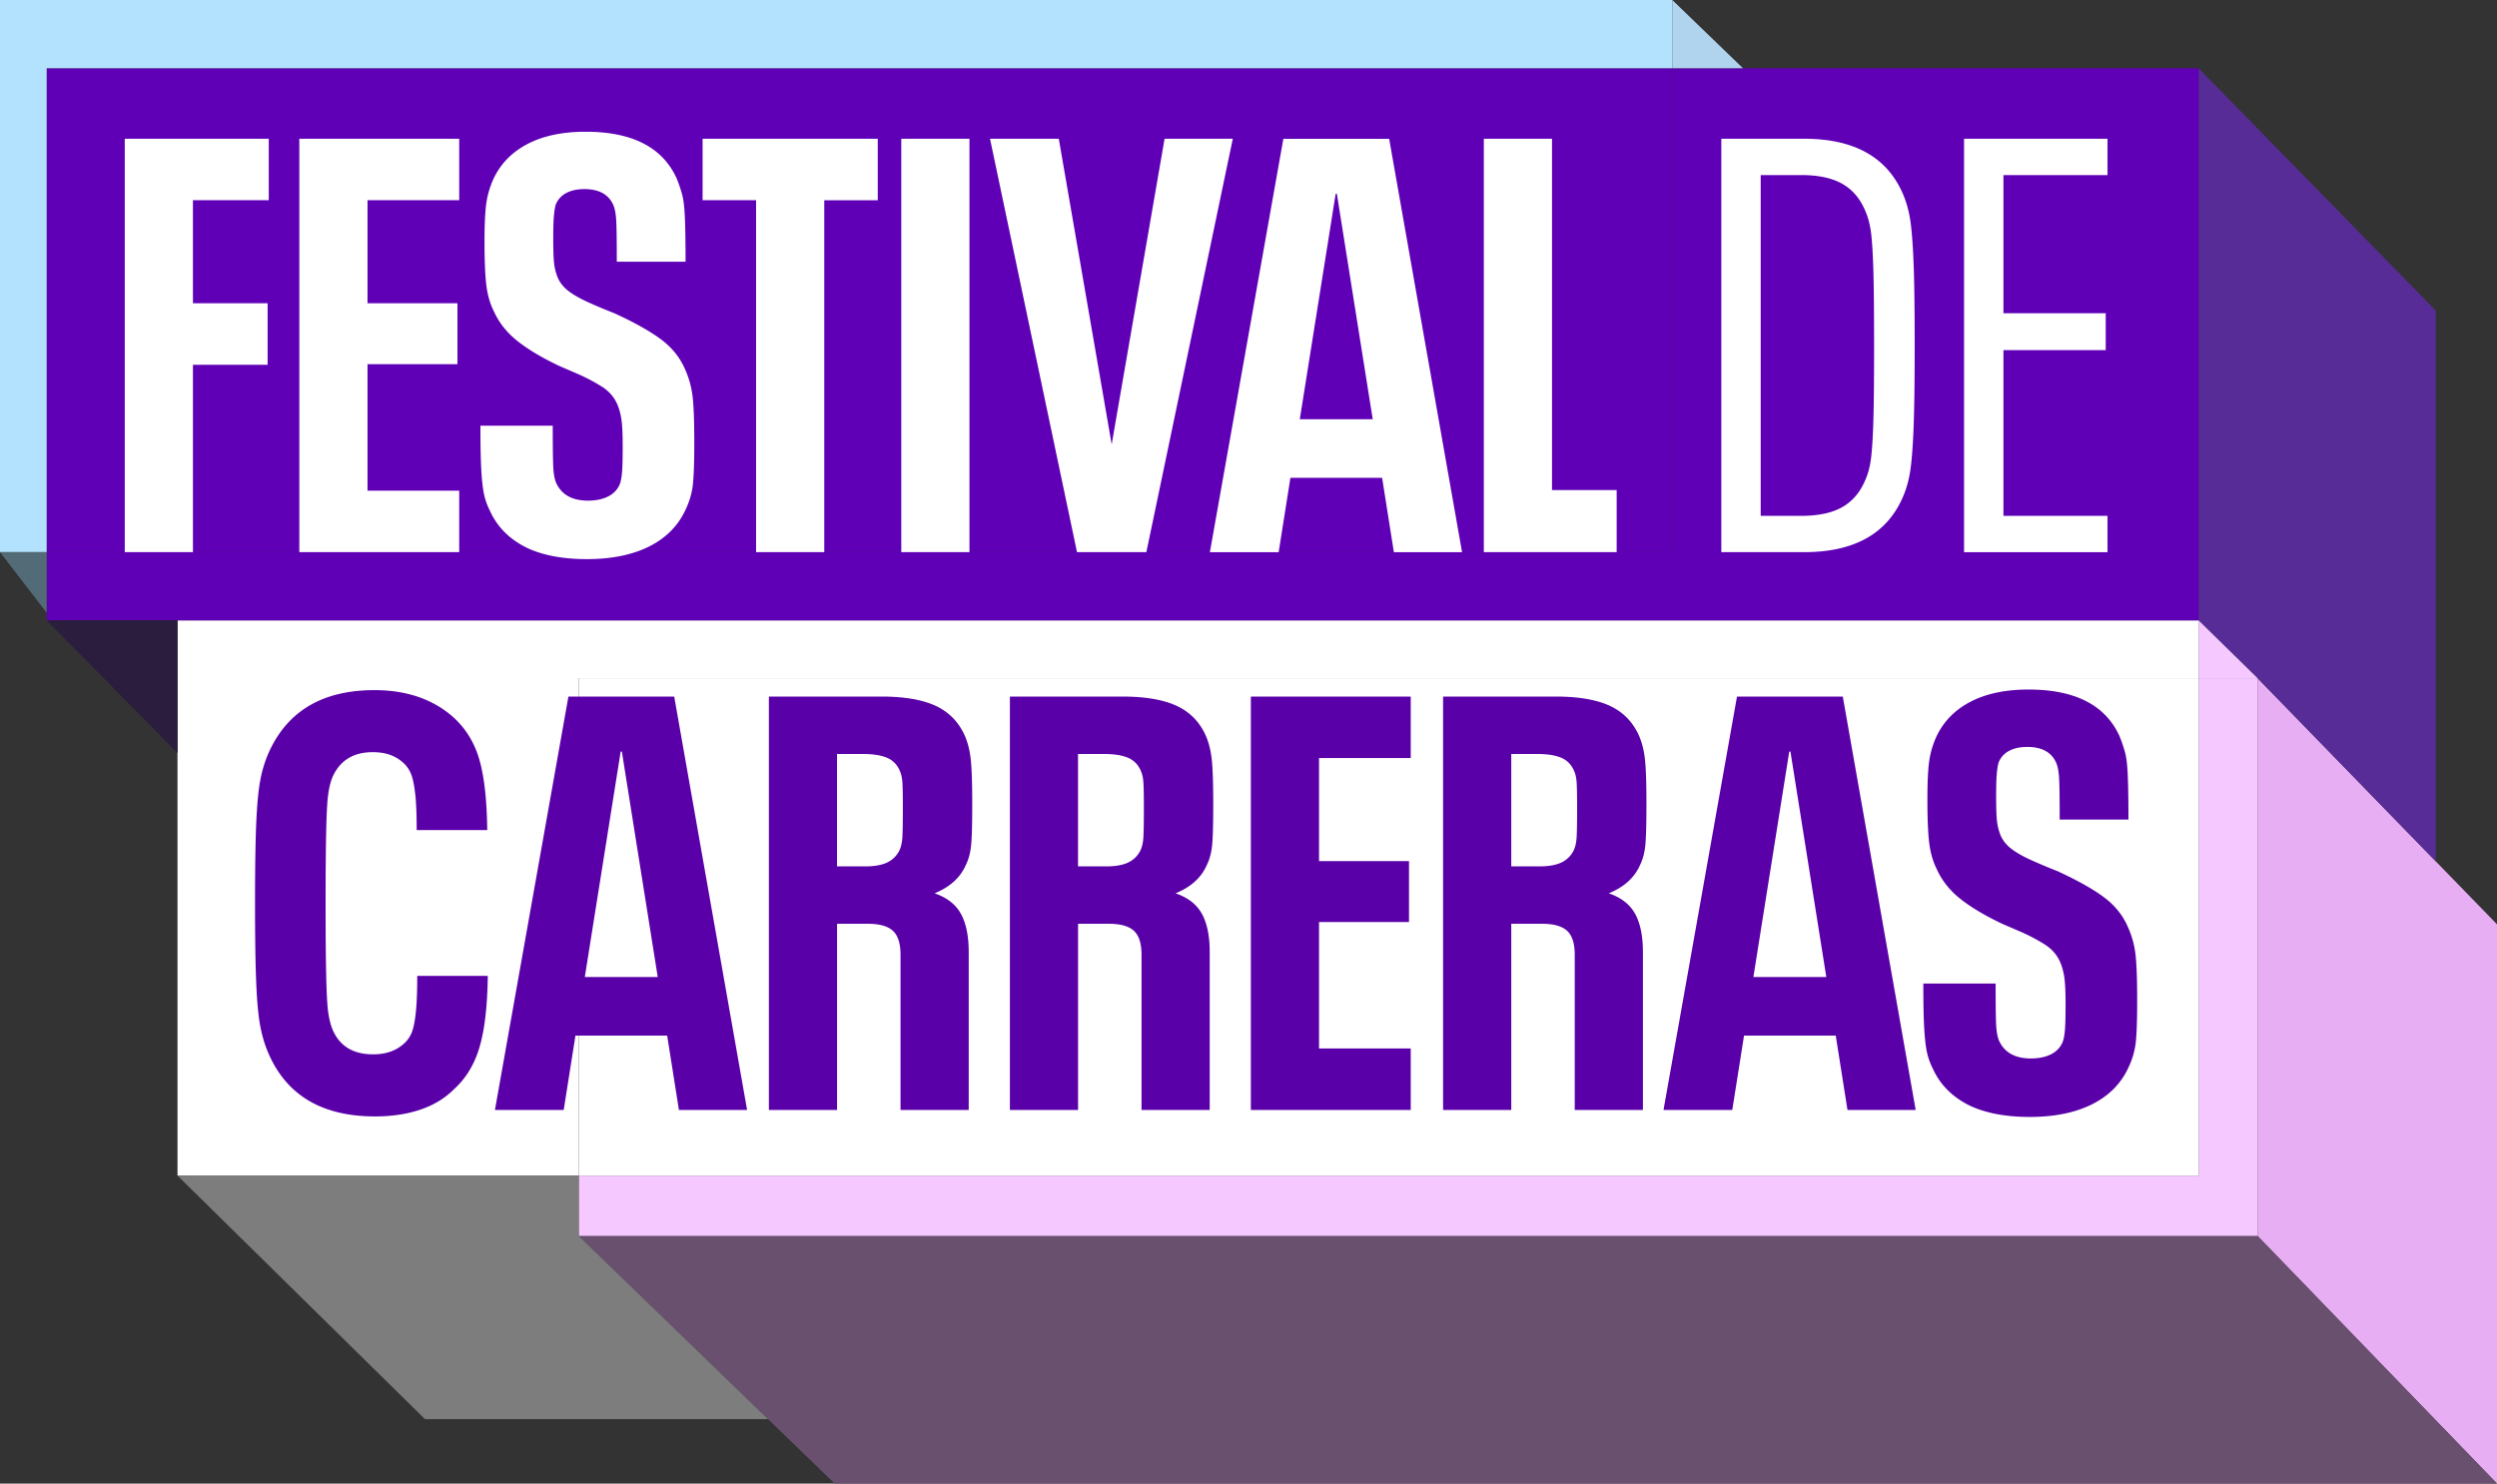 <svg xmlns="http://www.w3.org/2000/svg" width="382" height="227" fill="none" viewBox="0 0 382 227"><rect x="0" y="0" width="382" height="227" fill="#333333" stroke="none"/><path fill="#E8AEF4" d="M382 141.421V227l-36.634-37.896v-85.343l27.263 28.029 9.371 9.631Z"/><path fill="#6A506F" d="m117.498 217.134-28.965-28.03h256.833L382 227H127.693l-10.195-9.866Z"/><path fill="#572C96" d="M372.629 47.52v84.27l-27.263-28.029-9.019-8.84V10.438l36.282 37.081Z"/><path fill="#F5C9FF" d="M345.366 103.761v85.343H88.533v-9.226h247.814v-76.117h9.019Z"/><path fill="#F5C9FF" d="M345.366 103.761h-9.019v-8.84l9.019 8.84Z"/><path fill="#fff" d="M336.347 103.761H88.533v76.117h247.814v-76.117Z"/><path fill="#fff" d="M336.347 94.92v8.841H88.533v76.117H27.155V94.92h309.192Z"/><path fill="#5F00B7" d="M336.347 10.44v84.48H7.141V84.48h248.693V10.44H336.347Z"/><path fill="#B0D3EE" d="M266.646 10.44h-10.812V0l10.812 10.44Z"/><path fill="#5F00B7" d="M255.834 10.44H7.141v74.04h248.693V10.44Z"/><path fill="#B2E2FD" d="M255.834 0v10.44H7.141v74.04H0V0h255.834Z"/><path fill="#7D7D7D" d="M117.498 217.134H65.012l-37.857-37.256h61.378v9.226l28.965 28.03Z"/><path fill="#2B1D3E" d="M27.155 94.92v20.3L7.14 94.92h20.014Z"/><path fill="#536B77" d="M7.141 84.48v9.27L0 84.48h7.141Z"/><path fill="#fff" d="M19.086 21.229h22.03v9.407h-11.6v15.768h11.425v9.408H29.517V84.48h-10.43V21.229ZM45.793 21.229h24.459v9.407H56.223v15.768h13.762v9.317H56.223v19.352h14.029v9.408h-24.46V21.229ZM80.24 83.63c-2.459-1.285-4.228-3.12-5.306-5.51-.418-.832-.72-1.689-.896-2.552-.182-.863-.315-2.076-.406-3.626-.091-1.551-.133-3.82-.133-6.807h11.06c0 3.343.03 5.51.091 6.493.06.983.212 1.744.448 2.287.836 1.792 2.46 2.685 4.858 2.685 1.2 0 2.217-.211 3.059-.628.836-.416 1.442-1.043 1.799-1.882.182-.477.297-1.135.357-1.974.061-.832.091-2.087.091-3.765 0-1.852-.06-3.21-.181-4.08-.122-.862-.328-1.659-.63-2.37-.479-1.135-1.29-2.064-2.43-2.777a27.668 27.668 0 0 0-3.78-1.973l-2.695-1.164c-2.64-1.256-4.767-2.523-6.384-3.808-1.617-1.285-2.817-2.794-3.598-4.526-.6-1.195-.987-2.552-1.169-4.073-.182-1.52-.272-3.717-.272-6.583 0-2.625.09-4.58.272-5.866a13.62 13.62 0 0 1 1.078-3.717c1.078-2.33 2.817-4.121 5.216-5.377 2.398-1.255 5.366-1.882 8.904-1.882 7.135 0 11.781 2.39 13.937 7.168.358.894.642 1.744.854 2.553.212.809.346 2.076.406 3.808.061 1.732.091 3.85.091 6.36H94.36c0-3.222-.03-5.346-.091-6.36-.06-1.014-.212-1.792-.448-2.33-.721-1.61-2.187-2.42-4.41-2.42-1.139 0-2.084.212-2.835.628a3.403 3.403 0 0 0-1.575 1.793c-.12.476-.212 1.074-.272 1.792-.06.718-.091 1.822-.091 3.313 0 1.792.042 3.077.133 3.85.091.778.285 1.52.582 2.238.357.779.914 1.448 1.665 2.016.751.567 1.75 1.134 3.01 1.701a82.049 82.049 0 0 0 3.956 1.66c2.999 1.376 5.349 2.685 7.057 3.94 1.708 1.255 2.95 2.776 3.731 4.568.6 1.316.987 2.685 1.169 4.122.182 1.436.273 3.825.273 7.169 0 3.047-.079 5.213-.224 6.492-.152 1.286-.527 2.553-1.127 3.808-1.139 2.45-2.998 4.315-5.573 5.6-2.58 1.285-5.754 1.925-9.534 1.925-3.78 0-7.075-.64-9.534-1.925l.018.006ZM115.669 30.636h-8.183V21.23h26.797v9.407H126.1v53.845h-10.431V30.636ZM137.881 21.229h10.431V84.48h-10.431V21.229ZM188.598 21.229 175.375 84.48h-10.612l-13.308-63.252h10.522l8.092 46.766 8.093-46.766h10.436ZM211.44 73.106h-14.028l-1.799 11.38h-10.522l11.242-63.251h16.185l11.152 63.252h-10.431l-1.799-11.38Zm-1.435-8.96-5.488-34.493h-.182l-5.488 34.492h11.158ZM227.001 21.229h10.431v53.754h9.891v9.498h-20.322V21.229ZM263.333 21.229h12.677c7.554 0 12.557 2.745 15.016 8.243.539 1.195.927 2.51 1.169 3.94.237 1.436.418 3.615.539 6.541.122 2.927.182 7.23.182 12.902 0 5.672-.06 9.975-.182 12.901-.121 2.927-.302 5.105-.539 6.541-.242 1.437-.63 2.746-1.169 3.94-2.459 5.498-7.462 8.244-15.016 8.244h-12.677V21.229Zm12.229 57.7c2.574 0 4.646-.434 6.203-1.297 1.556-.863 2.725-2.197 3.507-3.989.418-.893.721-1.913.896-3.047.182-1.135.315-2.987.406-5.552.091-2.564.133-6.601.133-12.093 0-5.49-.042-9.63-.133-12.231-.091-2.601-.224-4.466-.406-5.6-.181-1.134-.478-2.148-.896-3.047-.782-1.793-1.951-3.12-3.507-3.99-1.563-.862-3.629-1.296-6.203-1.296h-6.203v52.142h6.203ZM300.469 21.229h21.946v5.558h-15.919V47.93h15.646v5.642h-15.646v25.356h15.919v5.558h-21.946V21.229Z"/><path fill="#5A00A9" d="M41.177 161.407c-.6-1.316-1.048-2.764-1.35-4.345-.303-1.581-.51-3.808-.63-6.674-.122-2.866-.182-6.927-.182-12.183s.06-9.317.181-12.184c.122-2.866.328-5.093.63-6.674a18.794 18.794 0 0 1 1.351-4.344c2.877-6.27 8.244-9.408 16.1-9.408 4.919 0 8.935 1.376 12.048 4.121 1.92 1.732 3.253 3.899 4.004 6.493.751 2.601 1.157 6.198 1.211 10.796H63.746c0-2.329-.072-4.164-.224-5.51-.151-1.345-.357-2.359-.63-3.047a4.56 4.56 0 0 0-1.211-1.75 6.02 6.02 0 0 0-2.023-1.207c-.751-.271-1.636-.404-2.653-.404-2.938 0-4.98 1.255-6.118 3.765-.303.719-.527 1.6-.672 2.643-.152 1.044-.255 2.988-.315 5.824-.061 2.836-.091 6.468-.091 10.886 0 4.417.03 8.049.09 10.886.061 2.836.164 4.779.316 5.823.151 1.044.375 1.925.672 2.643 1.078 2.51 3.15 3.765 6.203 3.765 1.92 0 3.476-.537 4.676-1.611a4.51 4.51 0 0 0 1.211-1.702c.273-.657.479-1.671.63-3.047.151-1.376.224-3.253.224-5.642h10.794c-.06 4.598-.478 8.231-1.26 10.886-.781 2.661-2.096 4.821-3.955 6.493-1.381 1.376-3.09 2.407-5.124 3.089-2.042.688-4.35 1.032-6.924 1.032-7.971 0-13.368-3.138-16.185-9.407v-.006ZM102.065 158.45h-14.03l-1.798 11.381H75.716l11.242-63.252h16.185l11.151 63.252h-10.43l-1.799-11.381Zm-1.442-8.961-5.488-34.492h-.182l-5.487 34.492h11.157ZM147.027 139.858c.782 1.466 1.17 3.391 1.17 5.781v24.192h-10.431v-23.74c0-1.731-.388-2.956-1.169-3.674-.781-.719-2.072-1.075-3.865-1.075h-4.676v28.489h-10.43v-63.252h17.263c3.416 0 6.142.464 8.183 1.387 2.035.93 3.538 2.432 4.495 4.526.478 1.074.793 2.317.944 3.717.152 1.406.225 3.687.225 6.855 0 3.168-.061 5.226-.182 6.361-.121 1.134-.394 2.118-.812 2.956-.842 1.913-2.429 3.343-4.767 4.303 1.92.658 3.265 1.72 4.046 3.18l.006-.006Zm-11.333-7.881a3.923 3.923 0 0 0 1.89-1.834c.236-.477.388-1.086.448-1.835.061-.748.091-2.311.091-4.7 0-2.088-.03-3.464-.091-4.122-.06-.658-.212-1.225-.448-1.702-.418-.893-1.078-1.52-1.98-1.882-.903-.356-2.072-.537-3.508-.537h-4.046v17.197h4.319c1.381 0 2.489-.193 3.325-.579v-.006ZM183.898 139.858c.781 1.466 1.169 3.391 1.169 5.781v24.192h-10.431v-23.74c0-1.731-.387-2.956-1.169-3.674-.781-.719-2.071-1.075-3.864-1.075h-4.676v28.489h-10.431v-63.252h17.263c3.416 0 6.142.464 8.184 1.387 2.035.93 3.537 2.432 4.494 4.526.478 1.074.793 2.317.945 3.717.151 1.406.224 3.687.224 6.855 0 3.168-.061 5.226-.182 6.361-.121 1.134-.393 2.118-.811 2.956-.842 1.913-2.429 3.343-4.767 4.303 1.92.658 3.264 1.72 4.046 3.18l.006-.006Zm-11.333-7.881a3.923 3.923 0 0 0 1.89-1.834c.236-.477.387-1.086.448-1.835.06-.748.091-2.311.091-4.7 0-2.088-.031-3.464-.091-4.122-.061-.658-.212-1.225-.448-1.702-.418-.893-1.079-1.52-1.981-1.882-.903-.356-2.072-.537-3.507-.537h-4.046v17.197h4.318c1.381 0 2.49-.193 3.326-.579v-.006ZM191.36 106.579h24.46v9.407h-14.029v15.768h13.762v9.317h-13.762v19.352h14.029v9.408h-24.46v-63.252ZM250.17 139.858c.782 1.466 1.169 3.391 1.169 5.781v24.192h-10.43v-23.74c0-1.731-.388-2.956-1.169-3.674-.782-.719-2.072-1.075-3.865-1.075h-4.676v28.489h-10.431v-63.252h17.263c3.417 0 6.143.464 8.184 1.387 2.035.93 3.537 2.432 4.494 4.526.479 1.074.794 2.317.945 3.717.152 1.406.224 3.687.224 6.855 0 3.168-.06 5.226-.181 6.361-.122 1.134-.394 2.118-.812 2.956-.842 1.913-2.429 3.343-4.767 4.303 1.92.658 3.265 1.72 4.046 3.18l.006-.006Zm-11.327-7.881a3.923 3.923 0 0 0 1.89-1.834c.236-.477.388-1.086.448-1.835.061-.748.091-2.311.091-4.7 0-2.088-.03-3.464-.091-4.122-.06-.658-.212-1.225-.448-1.702-.418-.893-1.078-1.52-1.981-1.882-.902-.356-2.071-.537-3.507-.537h-4.046v17.197h4.319c1.381 0 2.489-.193 3.325-.579v-.006ZM280.838 158.45h-14.029l-1.799 11.381h-10.521l11.242-63.252h16.185l11.152 63.252h-10.431l-1.799-11.381Zm-1.442-8.961-5.487-34.492h-.182l-5.488 34.492h11.157ZM300.978 168.98c-2.459-1.286-4.228-3.12-5.306-5.51a10.222 10.222 0 0 1-.896-2.552c-.182-.863-.315-2.076-.406-3.627-.091-1.551-.133-3.819-.133-6.806h11.06c0 3.343.03 5.509.091 6.492.061.984.212 1.744.448 2.287.836 1.793 2.459 2.686 4.858 2.686 1.199 0 2.217-.211 3.059-.628.836-.416 1.442-1.044 1.799-1.883.182-.476.297-1.134.357-1.973.061-.832.091-2.088.091-3.765 0-1.853-.06-3.21-.181-4.079-.122-.863-.328-1.66-.63-2.372-.479-1.134-1.291-2.064-2.429-2.776a27.662 27.662 0 0 0-3.78-1.973l-2.696-1.165c-2.64-1.255-4.767-2.522-6.384-3.807-1.617-1.286-2.816-2.794-3.598-4.526-.6-1.195-.987-2.553-1.169-4.073-.182-1.521-.272-3.717-.272-6.584 0-2.625.09-4.58.272-5.865a13.638 13.638 0 0 1 1.078-3.717c1.078-2.329 2.817-4.122 5.216-5.377 2.398-1.255 5.366-1.883 8.904-1.883 7.135 0 11.781 2.39 13.937 7.169.358.893.643 1.744.855 2.553.212.808.345 2.076.405 3.807.061 1.732.091 3.85.091 6.361h-10.521c0-3.223-.031-5.347-.091-6.361-.061-1.013-.212-1.792-.448-2.329-.721-1.611-2.187-2.42-4.41-2.42-1.139 0-2.084.212-2.835.628a3.405 3.405 0 0 0-1.575 1.792c-.121.477-.212 1.074-.272 1.792-.061.719-.091 1.823-.091 3.313 0 1.792.042 3.078.133 3.85.091.779.285 1.521.582 2.239.357.778.914 1.448 1.665 2.015.751.568 1.751 1.135 3.011 1.702a83.346 83.346 0 0 0 3.955 1.66c2.999 1.375 5.349 2.685 7.057 3.94 1.708 1.255 2.95 2.776 3.731 4.568.6 1.315.988 2.685 1.169 4.121.182 1.437.273 3.826.273 7.169 0 3.048-.079 5.214-.224 6.493a12.078 12.078 0 0 1-1.127 3.808c-1.139 2.45-2.998 4.314-5.573 5.6-2.58 1.285-5.754 1.925-9.534 1.925-3.779 0-7.075-.64-9.534-1.925l.018.006Z"/></svg>